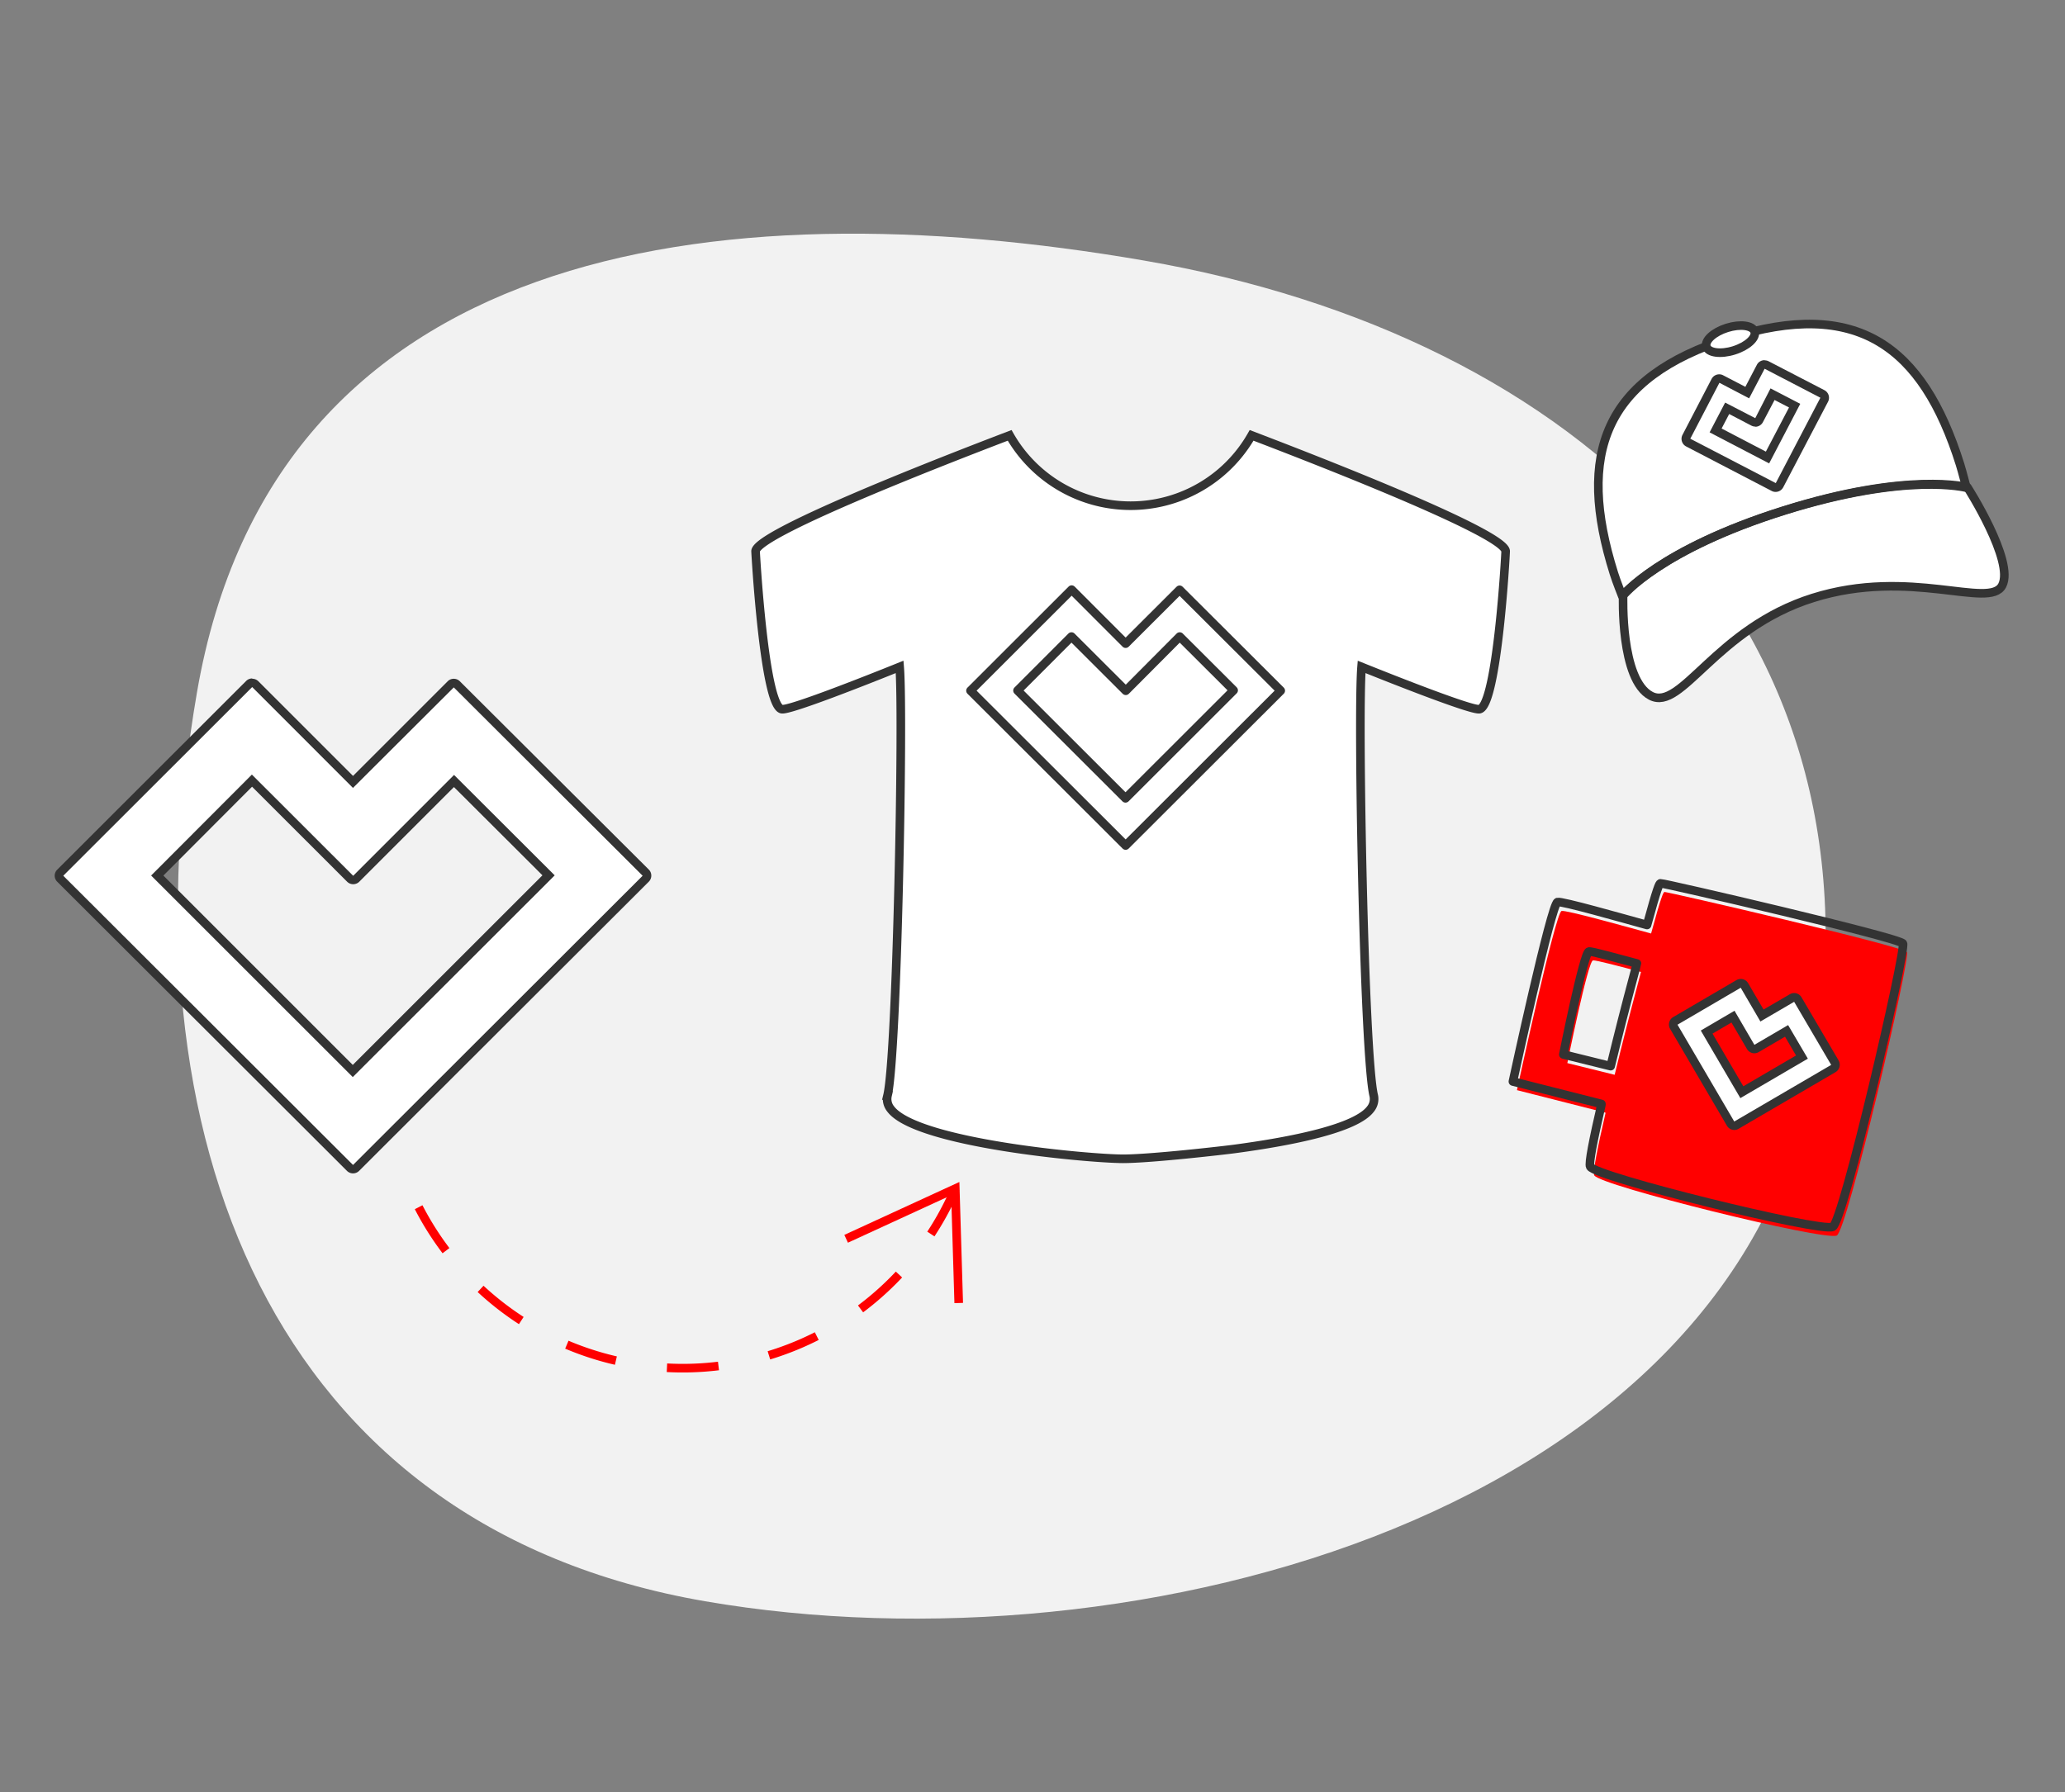 <svg id="Layer_1" data-name="Layer 1" xmlns="http://www.w3.org/2000/svg" viewBox="0 0 480 416.69"><rect x="0" y="0" width="480" height="416.69" fill="#808080" stroke="none"/><defs><style>.cls-1{fill:#f2f2f2;}.cls-2,.cls-3,.cls-4{fill:#fff;}.cls-2,.cls-3,.cls-9{stroke:#333;}.cls-2,.cls-3,.cls-6,.cls-7,.cls-9{stroke-width:2px;}.cls-3,.cls-9{stroke-linecap:round;stroke-linejoin:round;}.cls-5{fill:#333;}.cls-6,.cls-7,.cls-9{fill:none;}.cls-6,.cls-7{stroke:red;stroke-miterlimit:10;}.cls-6{stroke-dasharray:12;}.cls-8{fill:red;}.cls-10{fill:#cadfe7;}</style></defs><path class="cls-1" d="M45.8,160.89C63.62,57.65,165.12,43.18,266,60.59s173.49,84.3,155.67,187.54S264.75,389.7,163.89,372.29,28,264.13,45.8,160.89Z"/><g id="Gruppe_6" data-name="Gruppe 6"><path id="Pfad_282" data-name="Pfad 282" class="cls-2" d="M290.93,101.22a32.35,32.35,0,0,1-56.24,0c-19.18,7.32-58.75,22.9-59.06,26.92,0,.35,2,35.84,6.07,36.74,1.69.38,19-6.43,27.42-9.83.92,11.2-.58,90.21-2.82,99.65a3.65,3.65,0,0,0,.72,3.12c5.94,8,46.12,11.58,54,11.6,6.5,0,23.82-2,26-2.3,13.48-1.81,28.21-4.77,31.57-9.3a3.67,3.67,0,0,0,.72-3.13c-2.25-9.43-3.74-88.45-2.82-99.64,8.45,3.4,25.72,10.19,27.42,9.83,4.12-.91,6.1-36.4,6.07-36.75C349.68,124.12,310.11,108.54,290.93,101.22Z"/></g><path id="Pfad_284" data-name="Pfad 284" class="cls-3" d="M236.52,160.55,249.06,148l12.62,12.6L274.22,148l12.53,12.5-25.13,25.11Zm12.58-23.46-23.51,23.49,36.06,36,36.05-36-23.51-23.45-12.54,12.52Z"/><g id="Pfad_284-2" data-name="Pfad 284"><path class="cls-4" d="M82.06,271.85a1,1,0,0,1-.71-.29L14,204.32a1,1,0,0,1,0-1.42L57.92,159a1,1,0,0,1,.7-.29,1,1,0,0,1,.71.29l22.72,22.74,22.72-22.67a1,1,0,0,1,1.41,0l43.91,43.79a1,1,0,0,1,0,1.42L82.77,271.56A1,1,0,0,1,82.06,271.85ZM82,249l45.53-45.48-22-21.93L82.81,204.33a1,1,0,0,1-.71.29,1,1,0,0,1-.7-.29L58.55,181.5l-22,22.05Z"/><path class="cls-5" d="M58.62,159.74l23.43,23.45,23.43-23.37,43.9,43.79L82.06,270.85,14.71,203.61l43.91-43.87M82,250.42l46.94-46.9-23.4-23.35L82.1,203.62,58.55,180.09,35.13,203.56,82,250.42M58.62,157.74a2,2,0,0,0-1.41.59L13.3,202.2a2,2,0,0,0-.59,1.41A2,2,0,0,0,13.3,205l67.35,67.23a2,2,0,0,0,2.82,0L150.8,205a2,2,0,0,0,0-2.84L106.89,158.4a2,2,0,0,0-2.83,0l-22,22-22-22a2,2,0,0,0-1.42-.59ZM38,203.55l20.59-20.64L80.69,205a2,2,0,0,0,1.41.58,2,2,0,0,0,1.42-.59l22-22,20.57,20.52L82,247.59l-44-44Z"/></g><path class="cls-6" d="M222.05,276.35a69,69,0,0,1-124.74,4.33"/><polyline class="cls-7" points="196.68 288.02 222.05 276.35 222.85 302.95"/><path class="cls-8" d="M443.27,221.38c-.82-1.38-55.51-14-56.36-14-.26,0-.77,1-3.12,9.66-6-1.64-19.79-5.49-20.81-5.24-1.43.36-10.37,41.66-10.37,41.66l20.57,5.23,0,.18c-1.83,7.9-3,13.71-2.6,14.4,1.28,2.39,53.27,15.24,56.35,14C429.35,286.38,444.09,222.76,443.27,221.38Zm-73,1.91c.65-.1,6.7,1.51,11.17,2.7l-.65,2.44c-2.06,7.73-3.6,13.76-5.47,21.46l-11-2.72S369.1,223.47,370.28,223.29Z"/><path class="cls-9" d="M442.33,219.37c-.82-1.38-55.51-14.05-56.36-14-.26,0-.77,1.06-3.12,9.69-6-1.65-19.8-5.59-20.81-5.33-1.44.35-10.37,41.72-10.37,41.72l20.57,5.22,0,.19c-1.83,7.89-3,13.7-2.6,14.39,1.28,2.4,53.27,15.25,56.35,14C428.41,284.37,443.15,220.75,442.33,219.37Zm-73,1.86c.65-.11,6.71,1.6,11.17,2.78,0,.09-.62,2.33-.64,2.42-2.06,7.73-3.6,13.75-5.47,21.45l-11-2.72S368.15,221.41,369.33,221.23Z"/><g id="Pfad_284-3" data-name="Pfad 284"><path class="cls-4" d="M403.12,261.75a1,1,0,0,1-.86-.5l-13.2-22.51a1,1,0,0,1,.36-1.37l14.69-8.58a1,1,0,0,1,.51-.14,1.07,1.07,0,0,1,.25,0,1,1,0,0,1,.61.46l4.08,7,7-4.07a1,1,0,0,1,1.36.36l8.61,14.66a1,1,0,0,1,.1.76,1,1,0,0,1-.46.61l-22.53,13.16A1,1,0,0,1,403.12,261.75Zm1.76-7.79,14-8.17-3.57-6.1-7,4.09a1,1,0,0,1-1.36-.36l-4.11-7L396.71,240Z"/><path class="cls-5" d="M404.62,229.65l4.58,7.85,7.84-4.58,8.61,14.67-22.53,13.16-13.19-22.51,14.69-8.59m-.1,25.67,15.71-9.18-4.59-7.81-7.84,4.59L403.18,235l-7.84,4.6,9.18,15.68m.1-27.67a2,2,0,0,0-1,.27l-14.69,8.59a2,2,0,0,0-.93,1.22,2,2,0,0,0,.21,1.52l13.2,22.51a2,2,0,0,0,1.72,1,2,2,0,0,0,1-.28l22.52-13.16a2,2,0,0,0,.72-2.74l-8.61-14.66a2,2,0,0,0-1.72-1,2,2,0,0,0-1,.28l-6.11,3.56-3.58-6.12a2,2,0,0,0-1.72-1Zm-6.54,12.7,4.39-2.57,3.6,6.15a2,2,0,0,0,1.73,1,2,2,0,0,0,1-.28l6.12-3.58,2.56,4.37-12.25,7.16-7.16-12.24Z"/></g><path class="cls-4" d="M455.63,108c.52,1.66,1.48,5.39,1.48,5.39s-13.69-3.7-42.56,5.38-37.46,19.77-37.46,19.77-1.33-3.31-1.94-5.25c-8.72-27.73-2.42-45.49,27-54.73S446.91,80.22,455.63,108Z"/><path class="cls-4" d="M457.11,113.35s-13.69-3.7-42.56,5.38-37.46,19.77-37.46,19.77-.72,19.61,6.44,23.35,15-15.64,37.67-22.77,41.05,2.73,44-2.89S457.11,113.35,457.11,113.35Z"/><ellipse class="cls-10" cx="402.27" cy="78.85" rx="5.87" ry="2.74" transform="translate(-5.13 124.24) rotate(-17.45)"/><path class="cls-9" d="M455.61,108c.52,1.67,1.48,5.4,1.48,5.4s-13.68-3.7-42.55,5.37-37.47,19.78-37.47,19.78-1.33-3.32-1.93-5.25c-8.72-27.74-2.42-45.49,27-54.74S446.89,80.23,455.61,108Z"/><path class="cls-9" d="M457.32,113.29s-13.69-3.7-42.56,5.37-37.47,19.78-37.47,19.78-.71,19.61,6.45,23.34,15-15.63,37.66-22.76,41.06,2.72,44-2.9S457.32,113.29,457.32,113.29Z"/><ellipse class="cls-3" cx="402.25" cy="78.86" rx="5.87" ry="2.74" transform="translate(-5.14 124.24) rotate(-17.45)"/><g id="Pfad_284-4" data-name="Pfad 284"><path class="cls-4" d="M412.77,113.32a1.07,1.07,0,0,1-.46-.11l-19.87-10.35a1,1,0,0,1-.49-.58,1,1,0,0,1,.07-.77l6.76-13a1,1,0,0,1,.89-.53,1,1,0,0,1,.46.11l6,3.15,3.15-6a1,1,0,0,1,.88-.53.92.92,0,0,1,.46.11l13,6.73a1,1,0,0,1,.5.59,1,1,0,0,1-.07.76l-10.37,19.85A1,1,0,0,1,412.77,113.32Zm-1.88-6.93,6.31-12.07-5.13-2.67-3.15,6a1,1,0,0,1-1.35.43L401.51,95l-2.68,5.15Z"/><path class="cls-5" d="M410.19,85.74l12.95,6.73-10.37,19.85L392.9,102l6.77-13,6.91,3.61,3.61-6.9M408,97.22l-7-3.62-3.61,6.92,13.84,7.22,7.23-13.85-6.91-3.59L408,97.22m2.15-13.48a2,2,0,0,0-1.77,1.07l-2.68,5.13-5.15-2.68a1.9,1.9,0,0,0-.92-.23,2,2,0,0,0-1.78,1.07l-6.76,13a2,2,0,0,0,.85,2.7l19.87,10.34a1.9,1.9,0,0,0,.92.23,2,2,0,0,0,1.77-1.07L424.92,93.4a2,2,0,0,0,.13-1.53,2,2,0,0,0-1-1.17L411.12,84a2,2,0,0,0-.93-.22ZM408,99.22a2,2,0,0,0,1.78-1.07L412.49,93l3.36,1.74L410.47,105l-10.29-5.37,1.76-3.37,5.17,2.7a2,2,0,0,0,.92.22Z"/></g></svg>